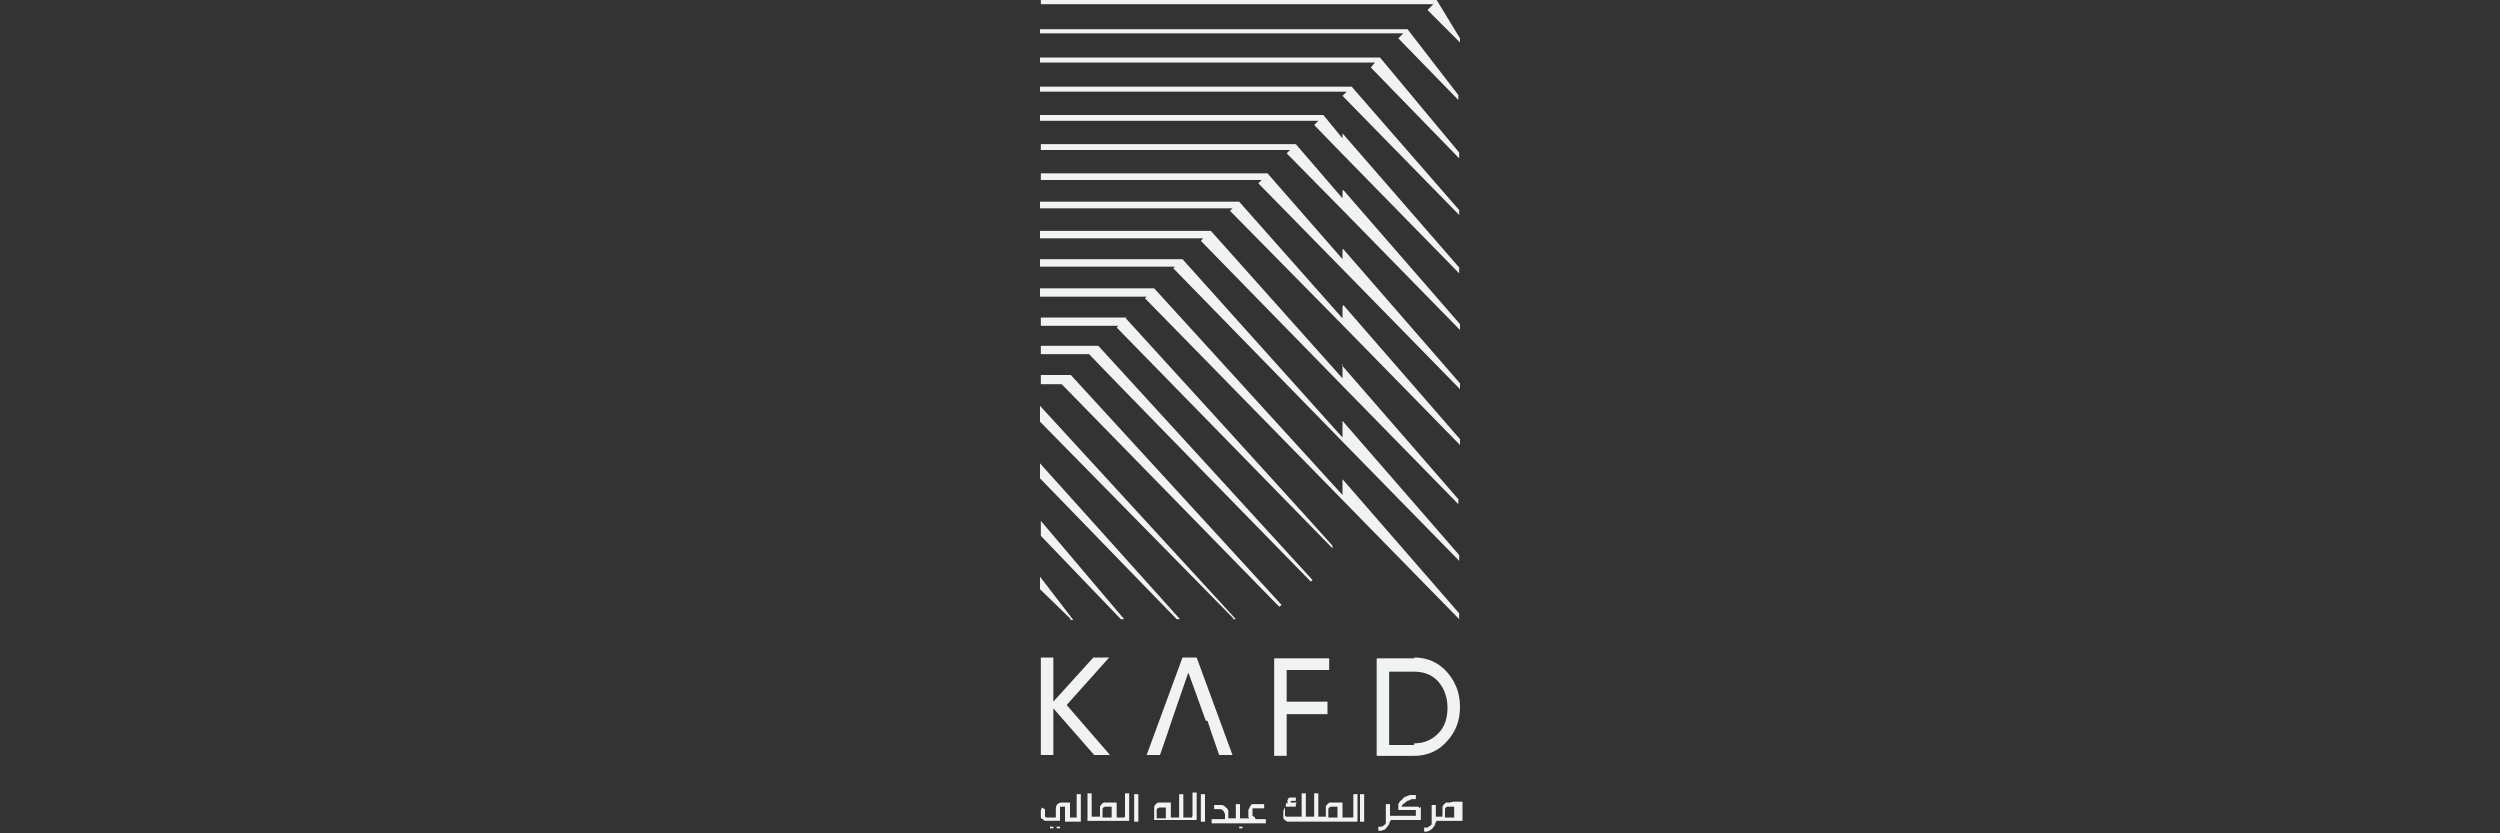 <?xml version="1.0" encoding="UTF-8"?>
<svg xmlns="http://www.w3.org/2000/svg" version="1.1" viewBox="0 0 300 100">
  <rect x="0" y="0" width="300" height="100" fill="#333333" stroke="none"/>
  <defs>
    <style>
      .cls-1 {
        fill: #f1f2f2;
      }
    </style>
  </defs>
  <!-- Generator: Adobe Illustrator 28.7.3, SVG Export Plug-In . SVG Version: 1.2.0 Build 164)  -->
  <g>
    <g id="Layer_1">
      <g id="Layer_1-2">
        <g id="surface1">
          <path class="cls-1" d="M148,74.2l-23.2-23.6v-1.9l23.5,25.6h-.4Z"/>
          <path class="cls-1" d="M141.2,74.3l-16.4-16.9v-1.8l16.8,18.7h-.4Z"/>
          <path class="cls-1" d="M134.5,74.3l-9.6-10v-1.8l10,11.8h-.4Z"/>
          <path class="cls-1" d="M128.5,74.3l-3.7-3.6v-1.5l4,5.2h-.4Z"/>
          <path class="cls-1" d="M128.4,45h-3.5v1.1h2.5,0c0,0,26.1,26.7,26.1,26.7l.3-.2-25.3-27.6Z"/>
          <path class="cls-1" d="M131.8,41.5h-6.9v1h5.9-.1c0,.1,26.6,27.3,26.6,27.3l.2-.2-25.7-28.1Z"/>
          <path class="cls-1" d="M135.2,38.1h-10.3v1h9.3l-.2.2,25.9,26.5v-.3c.1,0-24.8-27.3-24.8-27.3h0Z"/>
          <path class="cls-1" d="M161.1,57.5v1.9l-22.6-24.8h-13.7v1h12.8l-.2.2,23.7,24.2,14,14.3v-.7s-14-16.1-14-16.1Z"/>
          <path class="cls-1" d="M161.1,50.6v1.9l-19.2-21.4h-17.1v.9h16.2l-.2.2,20.3,20.8,14,14.3v-.7l-14-16.1h0Z"/>
          <path class="cls-1" d="M161.1,43.7v1.7l-15.8-17.7h-20.5v.9h19.6l-.3.3,16.9,17.3,14,14.3v-.6s-14-16.1-14-16.1Z"/>
          <path class="cls-1" d="M161.1,36.8v1.4l-12.4-14h-23.9v.8h23.1l-.3.3,13.6,13.8,14,14.3v-.7l-14-16.1Z"/>
          <path class="cls-1" d="M161.1,29.9v1.2l-9-10.3h-27.2v.8h26.5l-.4.4,10.2,10.4,14,14.3v-.7l-14-16.1h0Z"/>
          <path class="cls-1" d="M161.1,22.9v.9l-5.6-6.5h-30.6v.7h29.9l-.4.4,6.8,6.9,14,14.3v-.7l-14-16.1h0Z"/>
          <path class="cls-1" d="M161.1,16v.6l-2.3-2.8h-34v.7h33.4l-.5.5,3.4,3.5,14,14.3v-.7l-14-16.1Z"/>
          <path class="cls-1" d="M175.1,25.9v-.7l-12.9-14.8h-37.4v.6h36.8l-.5.5,14,14.3h0Z"/>
          <path class="cls-1" d="M165.6,6.9h-40.8v.6h40.2l-.5.6,10.6,10.9v-.7l-9.5-11.4h0Z"/>
          <path class="cls-1" d="M169,3.5h-44.2v.5h43.6l-.6.6,7.2,7.4v-.6l-6.1-7.9h0Z"/>
          <path class="cls-1" d="M172.4,0h-47.5v.5h47.1l-.7.7,3.9,3.9v-.5S172.4,0,172.4,0Z"/>
          <path class="cls-1" d="M126,99.2s0,0,0,0c0,0,0,0,0,0s0,0,0,0c0,0,0,0,0,0s0,0,0,0c0,0,0,0,0,0,0,0,0,.1,0,.2,0,0,.1,0,.2,0s.1,0,.2,0c0,0,0-.1,0-.2s0,0,0,0,0,0,0,0"/>
          <path class="cls-1" d="M126.8,99.2s0,0,0,0c0,0,0,0,0,0s0,0,0,0c0,0,0,0,0,0s0,0,0,0c0,0,0,0,0,0,0,0,0,.1,0,.2,0,0,.1,0,.2,0s.1,0,.2,0c0,0,0-.1,0-.2s0,0,0,0,0,0,0,0"/>
          <path class="cls-1" d="M129.3,98.1h-.9v-1.8h-.8c-.3,0-.5,0-.7.2-.2.2-.2.4-.2.7v.9h-.8c-.1,0-.2,0-.3,0,0,0-.1,0-.2-.1,0,0,0,0,0-.2,0,0,0-.1,0-.2,0,0,0-.2,0-.3s0-.2,0-.2l-.4-.2c0,0,0,.2-.1.3,0,.1,0,.3,0,.4s0,.3,0,.4c0,.1,0,.2.2.3s.2.2.3.2c.1,0,.3,0,.5,0h1.3v-1.4c0,0,0-.1,0-.2s0,0,0-.1c0,0,0,0,.1,0,0,0,.1,0,.2,0h.3v1.8h1.9v-3.3h-.5v2.8h0Z"/>
          <path class="cls-1" d="M133.5,98.1h-1.2v-.8c0,0,0-.1,0-.2,0,0,0-.1.1-.2,0,0,0,0,.2-.1,0,0,.1,0,.2,0h.6v1.3h0ZM134.9,98.1h-.9v-1.8h-1.1c-.1,0-.3,0-.4,0-.1,0-.2.1-.3.2,0,0-.2.2-.2.3,0,.1,0,.3,0,.4v.8h-1v-2.8h-.5v3.3h5v-3.3h-.5v2.8s0,0,0,0Z"/>
          <path class="cls-1" d="M136.1,95.3h.5v3.3h-.5v-3.3Z"/>
          <path class="cls-1" d="M138.8,98.1v-.7c0,0,0-.2,0-.2,0,0,0-.1.1-.2,0,0,.1,0,.2-.1,0,0,.1,0,.2,0h.6v1.3s-1.1,0-1.1,0ZM143,98.1h-1v-2.8h-.5v2.8h-1v-1.8h-1.1c-.1,0-.3,0-.4,0-.1,0-.2.1-.3.2,0,0-.2.2-.2.3,0,.1,0,.3,0,.4v1.2h5.1v-3.3h-.5v2.8s0,0,0,0Z"/>
          <path class="cls-1" d="M144.1,95.3h.5v3.3h-.5v-3.3Z"/>
          <path class="cls-1" d="M148.7,99.2s0,0,0,0c0,0,0,0,0,0s0,0,0,0c0,0,0,0,0,0s0,0,0,0c0,0,0,0,0,0,0,0,0,.1,0,.2,0,0,.1,0,.2,0s.1,0,.2,0c0,0,0-.1,0-.2s0,0,0,0,0,0,0,0"/>
          <path class="cls-1" d="M150.5,98c0,0-.1,0-.2-.1,0,0,0-.1,0-.2s0-.2,0-.2,0-.2,0-.2,0-.1,0-.2,0-.1.2-.1c0,0,.2,0,.2,0h1v-.5h-1c-.2,0-.3,0-.4,0s-.2.1-.3.3c0,0-.1.2-.2.4,0,.1,0,.3,0,.4s0,.2,0,.3,0,.2.1.3h-1.1v-1.7h-.5v1.7h-.9c0-.3,0-.5,0-.8,0-.2-.1-.4-.3-.5,0,0-.2-.2-.2-.2,0,0-.2-.1-.3-.1-.1,0-.3,0-.4,0-.1,0-.3,0-.5,0v.5c.3,0,.5,0,.7,0,.2,0,.3.1.4.2s.1.2.2.4c0,.2,0,.4,0,.6h-1.6v.5h6.5v-.5h-1c0,0-.2,0-.2,0"/>
          <path class="cls-1" d="M155.6,96.3h-.5c0,0-.1,0-.2,0,0,0,0,0,0-.1s0,0,0-.1c0,0,0,0,.2,0h.4v-.4h-.4c0,0-.2,0-.3,0,0,0-.1,0-.2.1,0,0,0,.1-.1.2,0,0,0,.1,0,.2h0c0,0,0,.2,0,.2h-.2v.4h1.2v-.3h0,0Z"/>
          <path class="cls-1" d="M160.6,98.1h-1.2v-.8c0,0,0-.1,0-.2,0,0,0-.1.1-.2,0,0,0,0,.2-.1,0,0,.1,0,.2,0h.6v1.3h0ZM162,98.1h-.9v-1.8h-1.1c-.1,0-.3,0-.4,0s-.2.1-.3.2c0,0-.2.2-.2.3,0,.1,0,.3,0,.4v.8h-.9v-2.8h-.5v2.8h-1v-2.8h-.5v2.8h-1.5c-.1,0-.2,0-.3,0,0,0-.1,0-.2-.1,0,0,0,0,0-.2,0,0,0-.1,0-.2,0,0,0-.2,0-.3,0,0,0-.2,0-.2,0,0,0,0,0,0,0,0,0,0,0,0s0,0,0,0,0,0-.1,0c0,0,0,.2-.1.3,0,.1,0,.3,0,.4s0,.2,0,.4c0,.1,0,.2.2.3,0,0,.2.2.3.2.1,0,.3,0,.5,0h7.9v-3.3h-.5v2.8h0,0Z"/>
          <path class="cls-1" d="M163.2,95.3h.5v3.3h-.5v-3.3Z"/>
          <path class="cls-1" d="M166.5,96c0,0,.1,0,.2,0,0,0,0-.1,0-.2s0,0,0,0c0,0,0,0,0,0s0,0,0,0c0,0,0,0,0,0s0,0,0,0c0,0,0,0,0,0s0,0,0,0c0,0,0,0,0,0,0,0,0,.1,0,.2,0,0,0,0,.2,0"/>
          <path class="cls-1" d="M170.3,97c0,0,0-.1-.1-.2,0,0-.1,0-.2,0,0,0-.2,0-.3,0h-1.5c0-.2.2-.3.3-.4.1-.1.3-.2.4-.3.1,0,.3-.1.5-.2.2,0,.3,0,.5,0v-.5h0c-.2,0-.4,0-.6,0-.2,0-.4.1-.6.2-.2,0-.3.2-.5.4-.2.1-.3.3-.4.5,0,.1,0,.2,0,.3v.4h1.8c0,0,.2,0,.2,0,0,0,0,0,.1,0s0,0,0,.1v.6h-3.1v-1.4h-.5v1c0,.1,0,.3,0,.4,0,.1,0,.3,0,.4s0,.3,0,.4c0,.1,0,.2-.2.3,0,0-.2.2-.3.2,0,0-.2,0-.4,0v.5c.2,0,.4,0,.6-.1.2,0,.3-.2.4-.3.1-.1.2-.3.3-.4,0-.2.1-.3.2-.5h3.6v-1c0-.1,0-.3,0-.4,0,0,0,0,0-.2"/>
          <path class="cls-1" d="M174.6,98.1h-1.2v-.8c0,0,0-.1,0-.2,0,0,0-.1.1-.2,0,0,0,0,.2-.1,0,0,.1,0,.2,0h.6v1.3h0ZM174,96.3c-.1,0-.3,0-.4,0-.1,0-.2.1-.3.2,0,0-.2.2-.2.3,0,.1,0,.3,0,.4v.8h-.8v-1.4h-.5v1.4c0,.1,0,.3,0,.4,0,.1,0,.3,0,.4,0,.1,0,.2-.2.3s-.2.2-.3.2c-.1,0-.2,0-.4,0v.5c.2,0,.4,0,.6-.1s.3-.2.4-.3c.1-.1.2-.3.3-.4,0-.2.1-.3.2-.5h3.1v-2.3h-1.1s0,0,0,0Z"/>
          <path class="cls-1" d="M133.2,90.6h-1.9l-4.9-5.6v5.6h-1.5v-11.7h1.5v5.3l4.8-5.3h1.9l-5.1,5.7,5.2,6h0Z"/>
          <path class="cls-1" d="M144.7,86.5l-2.1-5.8-2,5.8-.5,1.5-.9,2.6h-1.6l4.3-11.7h1.7l4.3,11.7h-1.6l-.9-2.6-.5-1.5h0Z"/>
          <path class="cls-1" d="M159.5,80.4h-5.1v3.8h4.9v1.5h-4.9v5h-1.5v-11.7h6.6v1.5h0Z"/>
          <path class="cls-1" d="M169.7,89.2c1.2,0,2.1-.4,2.9-1.2s1.1-1.9,1.1-3.1-.4-2.3-1.1-3.1-1.7-1.2-2.9-1.2h-3v8.8h3ZM169.7,78.9c1.6,0,2.9.6,3.9,1.7,1,1.1,1.6,2.5,1.6,4.2s-.5,3-1.6,4.2c-1,1.1-2.3,1.7-3.9,1.7h-4.5v-11.7h4.5Z"/>
        </g>
      </g>
    </g>
  </g>
</svg>
